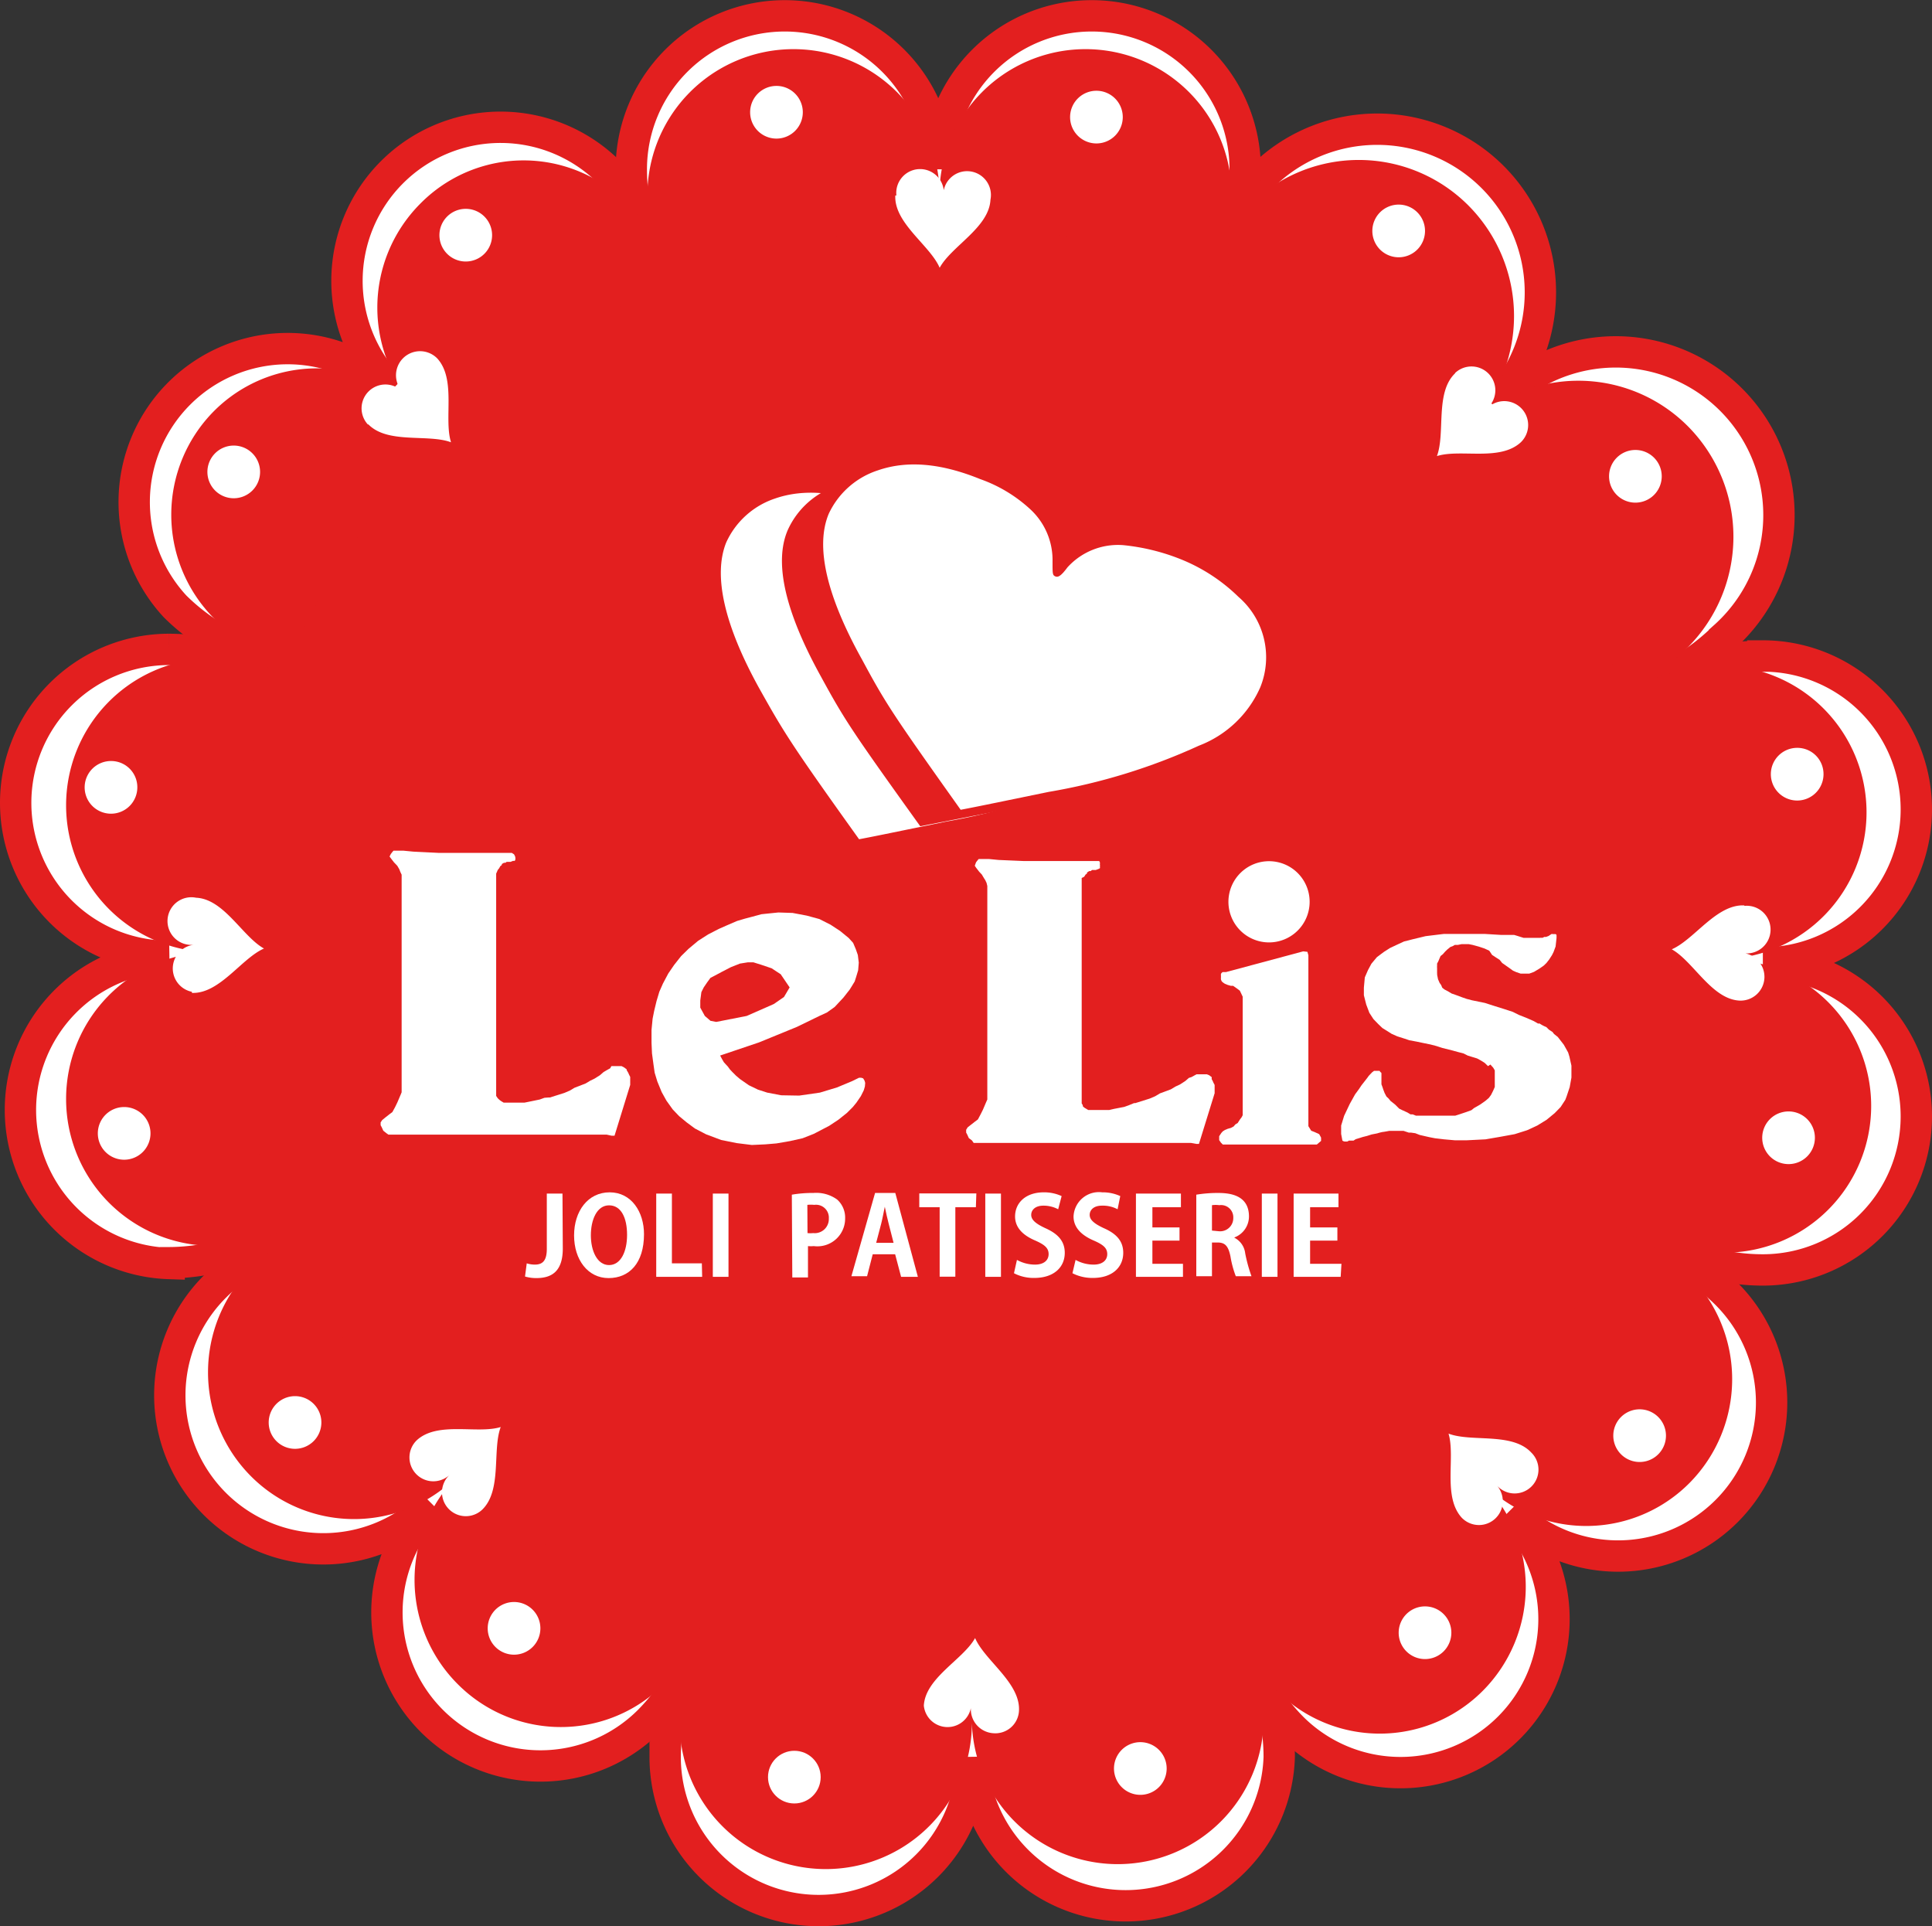 <svg xmlns="http://www.w3.org/2000/svg" viewBox="0 0 123.24 122.86"><rect x="0" y="0" width="123.24" height="122.86" fill="#333333" stroke="none"/><defs><style>.cls-1,.cls-3{fill:#fff;}.cls-1{stroke:#e31f1f;stroke-width:2px;}.cls-2{fill:#e31f1f;}</style></defs><g id="レイヤー_2" data-name="レイヤー 2"><g id="レイヤー_1-2" data-name="レイヤー 1"><path class="cls-1" d="M80.61,11.17c-8.58,8.64-3.48,26.25-7,36.39,10.14-3.48,27.74,1.63,36.39-6.94A10.41,10.41,0,1,0,95.33,25.89,10.41,10.41,0,0,0,80.61,11.17Z"/><path class="cls-1" d="M11.17,38.68C19.3,46.75,35.85,42,45.4,45.22c-3.28-9.54,1.53-26.1-6.54-34.23A9.79,9.79,0,0,0,25,24.84,9.79,9.79,0,0,0,11.17,38.68Z"/><path class="cls-1" d="M41.4,109.77c8.07-8.14,3.26-24.69,6.53-34.24C38.39,78.81,21.84,74,13.7,82.07A9.79,9.79,0,1,0,27.55,95.92,9.79,9.79,0,0,0,41.4,109.77Z"/><path class="cls-1" d="M110.14,82.53C102,74.46,85.46,79.27,75.91,76c3.28,9.55-1.53,26.1,6.54,34.23A9.79,9.79,0,0,0,96.29,96.38a9.79,9.79,0,0,0,13.85-13.85Z"/><path class="cls-1" d="M112.45,41.85C101,41.89,92.69,57,83.63,61.43,92.69,65.86,101,81,112.45,81a9.79,9.79,0,0,0,0-19.58,9.79,9.79,0,0,0,0-19.58Z"/><path class="cls-1" d="M10.79,80.54C22.24,80.49,30.55,65.39,39.62,61c-9.06-4.43-17.38-19.54-28.83-19.58a9.79,9.79,0,1,0,0,19.58,9.8,9.8,0,0,0,0,19.59Z"/><path class="cls-1" d="M40.27,10.8c0,11.45,15.14,19.75,19.58,28.82,4.43-9.07,19.54-17.37,19.58-28.82a9.79,9.79,0,1,0-19.58,0,9.79,9.79,0,1,0-19.58,0Z"/><path class="cls-1" d="M81.6,112.07c0-11.46-15.15-19.77-19.59-28.83-4.43,9.06-19.54,17.37-19.58,28.83a9.79,9.79,0,1,0,19.58,0,9.8,9.8,0,0,0,19.59,0Z"/><path class="cls-2" d="M79.67,13.12c-8.15,8.26-3.3,25.09-6.61,34.8,9.66-3.33,26.4,1.56,34.62-6.65a10,10,0,0,0,0-14.07,9.86,9.86,0,0,0-14,0,10,10,0,0,0,0-14.08A9.87,9.87,0,0,0,79.67,13.12Z"/><path class="cls-2" d="M13.63,39.42c7.73,7.72,23.48,3.13,32.56,6.26C43.07,36.55,47.65,20.72,40,13A9.25,9.25,0,0,0,26.8,13a9.39,9.39,0,0,0,0,13.24,9.27,9.27,0,0,0-13.17,0A9.38,9.38,0,0,0,13.63,39.42Z"/><path class="cls-2" d="M42.38,107.39c7.68-7.78,3.11-23.61,6.22-32.73C39.52,77.79,23.78,73.2,16,80.91a9.39,9.39,0,0,0,0,13.24,9.28,9.28,0,0,0,13.17,0,9.4,9.4,0,0,0,0,13.24A9.27,9.27,0,0,0,42.38,107.39Z"/><path class="cls-2" d="M107.77,81.35C100,73.64,84.29,78.23,75.21,75.1c3.11,9.12-1.46,25,6.22,32.73a9.27,9.27,0,0,0,13.17,0,9.4,9.4,0,0,0,0-13.24,9.28,9.28,0,0,0,13.17,0A9.41,9.41,0,0,0,107.77,81.35Z"/><path class="cls-2" d="M110,42.45c-10.89,0-18.79,14.49-27.41,18.73C91.17,65.41,99.07,79.85,110,79.9a9.36,9.36,0,0,0,0-18.72,9.37,9.37,0,0,0,0-18.73Z"/><path class="cls-2" d="M13.27,79.45c10.89,0,18.8-14.49,27.42-18.73C32.07,56.48,24.16,42,13.28,42a9.37,9.37,0,0,0,0,18.73,9.37,9.37,0,0,0,0,18.73Z"/><path class="cls-2" d="M41.3,12.76c.05,11,14.42,18.89,18.63,27.56,4.22-8.67,18.59-16.61,18.63-27.56a9.32,9.32,0,1,0-18.63,0,9.32,9.32,0,1,0-18.63,0Z"/><path class="cls-2" d="M80.61,109.59c0-11-14.4-18.9-18.62-27.56-4.22,8.66-18.59,16.61-18.63,27.56a9.32,9.32,0,1,0,18.63,0,9.31,9.31,0,1,0,18.62,0Z"/><path class="cls-2" d="M106.6,60.74a46,46,0,1,1-46-46.27A46.15,46.15,0,0,1,106.6,60.74Z"/><path class="cls-3" d="M31.39,15a1.68,1.68,0,1,1-1.68-1.68A1.68,1.68,0,0,1,31.39,15Z"/><path class="cls-3" d="M51.21,7.16a1.68,1.68,0,1,1-1.68-1.68A1.68,1.68,0,0,1,51.21,7.16Z"/><path class="cls-3" d="M16.59,30.09a1.68,1.68,0,1,1-1.68-1.67A1.68,1.68,0,0,1,16.59,30.09Z"/><path class="cls-3" d="M8.76,50.22a1.68,1.68,0,1,1-1.67-1.68A1.67,1.67,0,0,1,8.76,50.22Z"/><path class="cls-3" d="M9.6,72.29a1.68,1.68,0,1,1-1.68-1.68A1.68,1.68,0,0,1,9.6,72.29Z"/><path class="cls-3" d="M20.5,90.72a1.68,1.68,0,1,1-1.68-1.67A1.68,1.68,0,0,1,20.5,90.72Z"/><path class="cls-3" d="M34.47,103.85a1.68,1.68,0,1,1-1.68-1.67A1.68,1.68,0,0,1,34.47,103.85Z"/><path class="cls-3" d="M71.62,7.46A1.68,1.68,0,1,1,70,5.79,1.68,1.68,0,0,1,71.62,7.46Z"/><path class="cls-3" d="M90.9,14.73a1.68,1.68,0,1,1-1.67-1.68A1.68,1.68,0,0,1,90.9,14.73Z"/><path class="cls-3" d="M106,30.38a1.68,1.68,0,1,1-1.68-1.68A1.68,1.68,0,0,1,106,30.38Z"/><path class="cls-3" d="M116.32,49.38a1.68,1.68,0,1,1-1.67-1.68A1.67,1.67,0,0,1,116.32,49.38Z"/><path class="cls-3" d="M115.77,72.56a1.68,1.68,0,1,1-1.68-1.67A1.68,1.68,0,0,1,115.77,72.56Z"/><path class="cls-3" d="M106.27,91.57a1.68,1.68,0,0,1-3.36,0,1.68,1.68,0,1,1,3.36,0Z"/><path class="cls-3" d="M92.58,104.13a1.68,1.68,0,1,1-1.68-1.67A1.68,1.68,0,0,1,92.58,104.13Z"/><circle class="cls-3" cx="50.67" cy="113.35" r="1.68"/><path class="cls-3" d="M74.42,112.8a1.68,1.68,0,1,1-1.68-1.68A1.68,1.68,0,0,1,74.42,112.8Z"/><path class="cls-3" d="M57.11,12.47c-.08,1.77,2.21,3.17,2.83,4.61.75-1.38,3.15-2.56,3.24-4.34a1.52,1.52,0,1,0-3-.13,1.52,1.52,0,1,0-3-.14Z"/><path class="cls-3" d="M65,109.11c.09-1.78-2.18-3.19-2.8-4.63-.76,1.37-3.17,2.53-3.27,4.31a1.52,1.52,0,0,0,3,.16,1.53,1.53,0,0,0,1.44,1.6A1.51,1.51,0,0,0,65,109.11Z"/><path class="cls-3" d="M12.24,63.33c1.77.07,3.17-2.21,4.6-2.83-1.37-.76-2.55-3.16-4.33-3.24a1.52,1.52,0,1,0-.14,3,1.52,1.52,0,0,0-.13,3Z"/><path class="cls-3" d="M111.27,57.75c-1.78-.09-3.19,2.18-4.63,2.8,1.37.76,2.54,3.17,4.31,3.27a1.52,1.52,0,0,0,1.6-1.44,1.53,1.53,0,0,0-1.44-1.6,1.52,1.52,0,1,0,.16-3Z"/><path class="cls-3" d="M92.82,23.81c-1.29,1.23-.61,3.81-1.16,5.28,1.5-.47,4,.35,5.34-.87A1.52,1.52,0,1,0,94.91,26a1.52,1.52,0,1,0-2.09-2.21Z"/><path class="cls-3" d="M30.75,96.3c1.29-1.23.64-3.82,1.19-5.28-1.49.46-4-.38-5.34.83a1.52,1.52,0,1,0,2.08,2.22,1.52,1.52,0,0,0,2.07,2.23Z"/><path class="cls-3" d="M23.48,27.05c1.23,1.29,3.82.61,5.29,1.16-.47-1.5.34-4-.87-5.34A1.52,1.52,0,1,0,25.69,25a1.52,1.52,0,1,0-2.21,2.09Z"/><path class="cls-3" d="M97.67,92.64c-1.22-1.3-3.81-.64-5.27-1.2.45,1.5-.38,4,.83,5.35a1.52,1.52,0,0,0,2.22-2.08,1.52,1.52,0,1,0,2.22-2.07Z"/><path class="cls-3" d="M35.9,79.63c0,1.46-.7,1.89-1.69,1.89a2.55,2.55,0,0,1-.72-.1l.11-.84a1.76,1.76,0,0,0,.51.08c.47,0,.77-.21.77-1V76.13h1Z"/><path class="cls-3" d="M41.08,78.72c0,1.85-.94,2.8-2.26,2.8s-2.2-1.17-2.2-2.72.88-2.75,2.27-2.75S41.08,77.3,41.08,78.72Zm-3.39.07c0,1,.41,1.9,1.16,1.9S40,79.83,40,78.76s-.37-1.88-1.15-1.88S37.69,77.81,37.69,78.79Z"/><path class="cls-3" d="M44.79,81.44H41.86V76.13h1v4.45h1.91Z"/><path class="cls-3" d="M45.47,76.13h1v5.31h-1Z"/><path class="cls-3" d="M50.51,76.2a7.8,7.8,0,0,1,1.38-.11,2.27,2.27,0,0,1,1.51.42,1.54,1.54,0,0,1,.51,1.19,1.77,1.77,0,0,1-2,1.78,2,2,0,0,1-.37,0v2h-1Zm1,2.45a1.79,1.79,0,0,0,.36,0,.9.9,0,0,0,1-.93.82.82,0,0,0-.93-.87,2,2,0,0,0-.44,0Z"/><path class="cls-3" d="M58.55,81.44H57.48L57.1,80H55.67l-.36,1.4h-1l1.51-5.31h1.29ZM57,79.27l-.31-1.21c-.09-.33-.18-.76-.25-1.09h0c-.07.33-.15.77-.23,1.08l-.32,1.22Z"/><path class="cls-3" d="M62.25,77H60.94v4.43h-1V77h-1.3v-.88h3.64Z"/><path class="cls-3" d="M62.85,76.13h1v5.31h-1Z"/><path class="cls-3" d="M67.5,77.13a2,2,0,0,0-.94-.23c-.54,0-.78.29-.78.59s.26.55.91.85c.85.38,1.23.87,1.23,1.57,0,.92-.7,1.6-1.94,1.6a2.71,2.71,0,0,1-1.3-.3l.19-.85a2.39,2.39,0,0,0,1.15.3c.57,0,.87-.28.87-.67s-.26-.6-.84-.86c-.81-.34-1.3-.84-1.3-1.54,0-.87.68-1.54,1.83-1.54a2.66,2.66,0,0,1,1.14.24Z"/><path class="cls-3" d="M71.29,77.13a2,2,0,0,0-1-.23c-.54,0-.78.29-.78.59s.26.55.91.85c.86.38,1.23.87,1.23,1.57,0,.92-.7,1.6-1.93,1.6a2.78,2.78,0,0,1-1.31-.3l.2-.85a2.36,2.36,0,0,0,1.15.3c.57,0,.87-.28.87-.67s-.26-.6-.85-.86c-.8-.34-1.3-.84-1.3-1.54a1.62,1.62,0,0,1,1.83-1.54,2.67,2.67,0,0,1,1.15.24Z"/><path class="cls-3" d="M75.46,81.44h-3V76.13h2.87V77H73.51v1.29h1.73v.84H73.51v1.48h1.95Z"/><path class="cls-3" d="M78.73,78.94a1.28,1.28,0,0,1,.7,1,9.74,9.74,0,0,0,.4,1.46h-1a6.38,6.38,0,0,1-.34-1.26c-.14-.68-.35-.89-.83-.89h-.35v2.15h-1V76.2a8.49,8.49,0,0,1,1.36-.11c.68,0,2,.08,2,1.5a1.43,1.43,0,0,1-.91,1.33Zm-1-.41a.84.84,0,0,0,.94-.85.78.78,0,0,0-.89-.81,1.7,1.7,0,0,0-.47,0v1.62Z"/><path class="cls-3" d="M80.49,76.13h1v5.31h-1Z"/><path class="cls-3" d="M85.52,81.44h-3V76.13h2.86V77H83.57v1.29h1.74v.84H83.57v1.48h2Z"/><path class="cls-3" d="M83.13,60.68,78.21,62,78,62s-.12.06-.12.16a2.6,2.6,0,0,1,0,.28s0,.06.06.16a1,1,0,0,0,.2.15l.17.07.21.06s0,0,.14,0l.23.16.2.15.09.19.09.19v7.56l-.06.12-.12.16-.14.22-.15.09-.11.13-.17.09-.21.06-.17.07-.14.09-.09.1-.06.09-.08.12,0,.16v.09l.11.16L78,73l.2,0H84l.27-.23v-.21l-.12-.22-.28-.13-.23-.09-.18-.29,0-.5V61.09l0-.16-.06-.22Z"/><path class="cls-3" d="M24.93,54.47l.1-.13.07-.08.1,0,.11,0,.08,0,.21,0h.15l.62.06,1.63.08,2,0h.56l1.11,0h.71l.14,0h.13l.09.06a.14.14,0,0,1,.08.09s.05.08.05.14a.28.28,0,0,1,0,.13s0,.07-.05.09l-.1,0-.15.06-.13,0-.12,0-.08.06-.09,0-.14.08,0,.06-.1.08-.07.13-.09.11-.05.12-.05.11V69.53l0,.37.08.12.05.06.1.09.1.07.15.09h.2l.23,0,.27,0,.33,0,.29,0,.3-.06.68-.14.3-.11L35,70l.08,0,.92-.29.35-.15.3-.18.7-.27.3-.18.27-.13.35-.22.23-.2.22-.13.2-.11L39,68l.15,0,.25,0h.12l.13,0,.14.07.18.13a.22.22,0,0,0,.05.13,1.14,1.14,0,0,1,.1.2l.08.16,0,.17V69l0,.2-1,3.24-.18,0-.32-.07-.28,0-.42,0H24.78l-.13-.09-.2-.16-.1-.22-.07-.13v-.18l.1-.15.22-.18.23-.18.2-.15.17-.31.15-.31.2-.47.07-.17,0-.25V56.06l0-.07,0-.2-.08-.17-.07-.18-.13-.22L25.13,55l-.1-.13-.1-.13-.08-.11Z"/><path class="cls-3" d="M62.26,55l.1-.13.07-.08.1,0,.11,0,.08,0,.21,0h.15l.62.06,1.63.07,2,0h2.38l.14,0H70l.08,0s.07,0,.08.09,0,.09,0,.15a.31.31,0,0,1,0,.13.15.15,0,0,1,0,.09l-.1.05-.16.06-.13,0-.11,0-.09.07-.09,0-.14.09,0,.06-.1.08-.08.13L69,56l0,.12,0,.1V70l0,.38.07.11,0,.07.1.09.1.06.15.09.2,0,.23,0,.27,0,.33,0,.3,0,.3-.07.67-.13.3-.11.32-.13.08,0,.92-.29.35-.15.3-.18.7-.26.3-.18.28-.13.34-.22.23-.2L76,68.7l.2-.11.13-.07.15,0,.25,0h.12l.13,0,.15.06.17.13a.26.26,0,0,0,0,.14.87.87,0,0,1,.1.2l.08.15,0,.18v.15l0,.2-1,3.23-.17,0-.33-.06-.27,0H62.28l-.17,0L62,72.74l-.2-.15-.1-.22-.07-.13v-.18l.1-.16.22-.17.23-.18.2-.15.17-.32.15-.3.2-.47.08-.18,0-.24V56.58l0-.07-.05-.2-.08-.17L62.76,56l-.13-.22-.17-.18-.1-.13-.1-.13-.08-.12Z"/><path class="cls-3" d="M97.19,59.82l.22,0h.26l.2,0h.21l.16,0a.25.25,0,0,1,.12,0,.31.31,0,0,0,.14-.06l.12,0,.16-.06.18-.12a.13.13,0,0,1,.09,0h.16s.08,0,.08.09v.15l-.06.55-.13.35-.1.2-.18.28-.18.23-.18.17-.26.18-.35.21-.3.11H97l-.29-.1-.2-.09-.22-.16-.47-.33-.16-.2-.22-.14-.26-.17L95,60.64l-.3-.14-.36-.12-.4-.11-.25-.05h-.46l-.24.05-.19,0-.14.08-.14.05-.22.18-.14.14-.12.14-.15.12-.14.33-.08.15,0,.15a.56.56,0,0,0,0,.13v.14s0,0,0,.07v.14a.1.1,0,0,1,0,.07s.06.3.06.3l.1.23.1.14L92,63l.14.11.26.14.2.12.26.09.43.16.26.09.34.09.83.17.59.19.64.2.55.18.38.19.53.21.43.19.28.16a.14.14,0,0,1,.1,0,2.15,2.15,0,0,0,.42.22l.16.16.12.08.11.07.1.13.24.19.38.49.08.14.2.36.08.26.13.58,0,.46,0,.3-.11.61-.2.6-.08.21-.3.46-.38.39-.51.42-.6.37-.65.3-.79.25-.93.17-.93.16-1.19.06-.77,0-.68-.06-.59-.07-.36-.07-.61-.14-.28-.11L90,72.24l-.14,0-.33-.11h-.91s-.36.07-.42.07a2.87,2.87,0,0,0-.35.09l-.36.07-.28.09-.28.07-.22.07-.23.07-.14.09-.16,0-.14,0a.21.21,0,0,1-.12.06H85.8a.28.28,0,0,1-.17-.06l-.08-.42,0-.54.19-.62.36-.76.34-.61.25-.34.16-.24.18-.23.18-.23.1-.14.22-.23.12-.09h.17l.1,0,.08,0,.06.09s.06,0,.06.09,0,.1,0,.15,0,.53,0,.53l.06.16.06.18.08.21.12.23.13.12.13.16.29.23.26.26.18.09.35.16.2.12.14,0,.2.08.14,0,.12,0,.1,0,.14,0,.29,0,.32,0h.16l.14,0,.27,0,.24,0,.32,0,.27,0,.22-.07.48-.16.33-.12.16-.13.4-.23.34-.24.21-.18.14-.19.14-.28.1-.23,0-.25,0-.32,0-.26,0-.23-.1-.17-.18-.2L94.92,68l-.22-.21-.24-.15-.24-.13-.59-.18-.28-.14L93,67.1,92.64,67,92,66.84l-.37-.12-.38-.1-.49-.1-.38-.08-.48-.09-.33-.11-.44-.14-.36-.16-.25-.16-.34-.21-.27-.26L87.61,65l-.26-.4-.2-.53L87,63.48V63l.06-.66.2-.46.22-.41.35-.42.44-.33.39-.25.38-.18.52-.24.55-.14.83-.2,1.15-.14,1.19,0h1.45l1,.06.25,0,.14,0,.28,0,.18,0,.2.06Z"/><path class="cls-3" d="M83.54,57.52A2.59,2.59,0,1,1,81,54.93,2.59,2.59,0,0,1,83.54,57.52Z"/><polyline class="cls-3" points="45.92 67.33 48.41 66.49 50.83 65.5 52.29 64.79 52.75 64.58 53.24 64.23 53.8 63.63 54.2 63.12 54.35 62.88 54.52 62.6 54.61 62.32 54.74 61.89 54.78 61.4 54.72 60.91 54.59 60.54 54.42 60.14 54.14 59.83 53.59 59.38 52.98 58.98 52.27 58.62 51.46 58.4 50.56 58.23 49.65 58.2 48.58 58.31 47.91 58.49 47.53 58.59 47.02 58.74 46.37 59.02 45.85 59.25 45.17 59.6 44.53 60.01 43.92 60.52 43.45 60.98 43 61.55 42.63 62.09 42.29 62.73 42.06 63.25 41.88 63.85 41.73 64.47 41.63 64.97 41.56 65.69 41.56 66.51 41.59 67.19 41.69 67.93 41.76 68.42 41.93 68.98 42.21 69.66 42.51 70.2 42.91 70.76 43.32 71.19 43.79 71.58 44.33 71.98 45.04 72.35 46 72.71 46.99 72.91 47.96 73.03 48.82 72.99 49.53 72.93 50.4 72.78 51.2 72.6 51.91 72.32 52.89 71.81 53.48 71.42 54.03 70.98 54.4 70.61 54.63 70.33 54.91 69.92 55.1 69.54 55.17 69.3 55.19 69.07 55.15 68.93 55.06 68.78 54.93 68.74 54.8 68.74 54.35 68.96 53.39 69.36 52.3 69.69 50.98 69.88 49.83 69.86 48.94 69.69 48.35 69.5 47.77 69.22 47.21 68.83 46.95 68.61 46.72 68.38 46.56 68.21 46.43 68.03 46.18 67.76 46.05 67.54 45.92 67.29"/><polygon class="cls-2" points="44.96 64.8 45.32 65.11 45.69 65.18 47.63 64.8 49.36 64.04 50.01 63.59 50.37 62.98 49.8 62.14 49.22 61.76 48.57 61.54 48.06 61.38 47.7 61.38 47.2 61.46 46.62 61.69 46.04 61.99 45.61 62.22 45.32 62.37 45.1 62.67 44.89 62.98 44.74 63.28 44.67 63.81 44.67 64.27 44.96 64.8"/><path class="cls-3" d="M48.44,43.92c-2.26-4.08-2.95-7.23-2.12-9.31a5.24,5.24,0,0,1,3.11-2.81c1.84-.64,4-.46,6.52.56a9.22,9.22,0,0,1,3.22,2,4.32,4.32,0,0,1,1.39,3.29c0,.8,0,.87.17,1s.36,0,.79-.57a4.31,4.31,0,0,1,3.54-1.42,13.42,13.42,0,0,1,3.68.9,11.43,11.43,0,0,1,3.75,2.44,5.06,5.06,0,0,1,1.39,5.76A7,7,0,0,1,70,49.39a38.48,38.48,0,0,1-9.58,3c-4.58.94-4.58.94-5.62,1.14C50.39,47.37,50,46.7,48.44,43.92Z"/><path class="cls-2" d="M52.36,43.14c-2.26-4.09-3-7.23-2.12-9.31A5.24,5.24,0,0,1,53.35,31c1.85-.65,3.95-.47,6.52.56a9.22,9.22,0,0,1,3.23,2,4.33,4.33,0,0,1,1.38,3.29c0,.8,0,.88.17,1s.36,0,.79-.57A4.3,4.3,0,0,1,69,35.78a13.62,13.62,0,0,1,3.69.91,11.31,11.31,0,0,1,3.74,2.43,5.06,5.06,0,0,1,1.39,5.76c-.63,1.6-1.79,2.7-3.9,3.72a38.25,38.25,0,0,1-9.59,3L58.7,52.7C54.31,46.58,53.87,45.91,52.36,43.14Z"/><path class="cls-3" d="M55,42.09C52.72,38,52,34.86,52.86,32.78A5.25,5.25,0,0,1,56,30c1.85-.64,4-.47,6.53.56a9.22,9.22,0,0,1,3.22,1.95,4.4,4.4,0,0,1,1.39,3.3c0,.79,0,.87.17.95s.36,0,.78-.57a4.35,4.35,0,0,1,3.55-1.42,13.42,13.42,0,0,1,3.68.9A11.25,11.25,0,0,1,79,38.07a5.09,5.09,0,0,1,1.39,5.77,7,7,0,0,1-3.91,3.72,38.44,38.44,0,0,1-9.59,2.95c-4.57.94-4.57.94-5.61,1.14C56.93,45.53,56.49,44.86,55,42.09Z"/></g></g></svg>